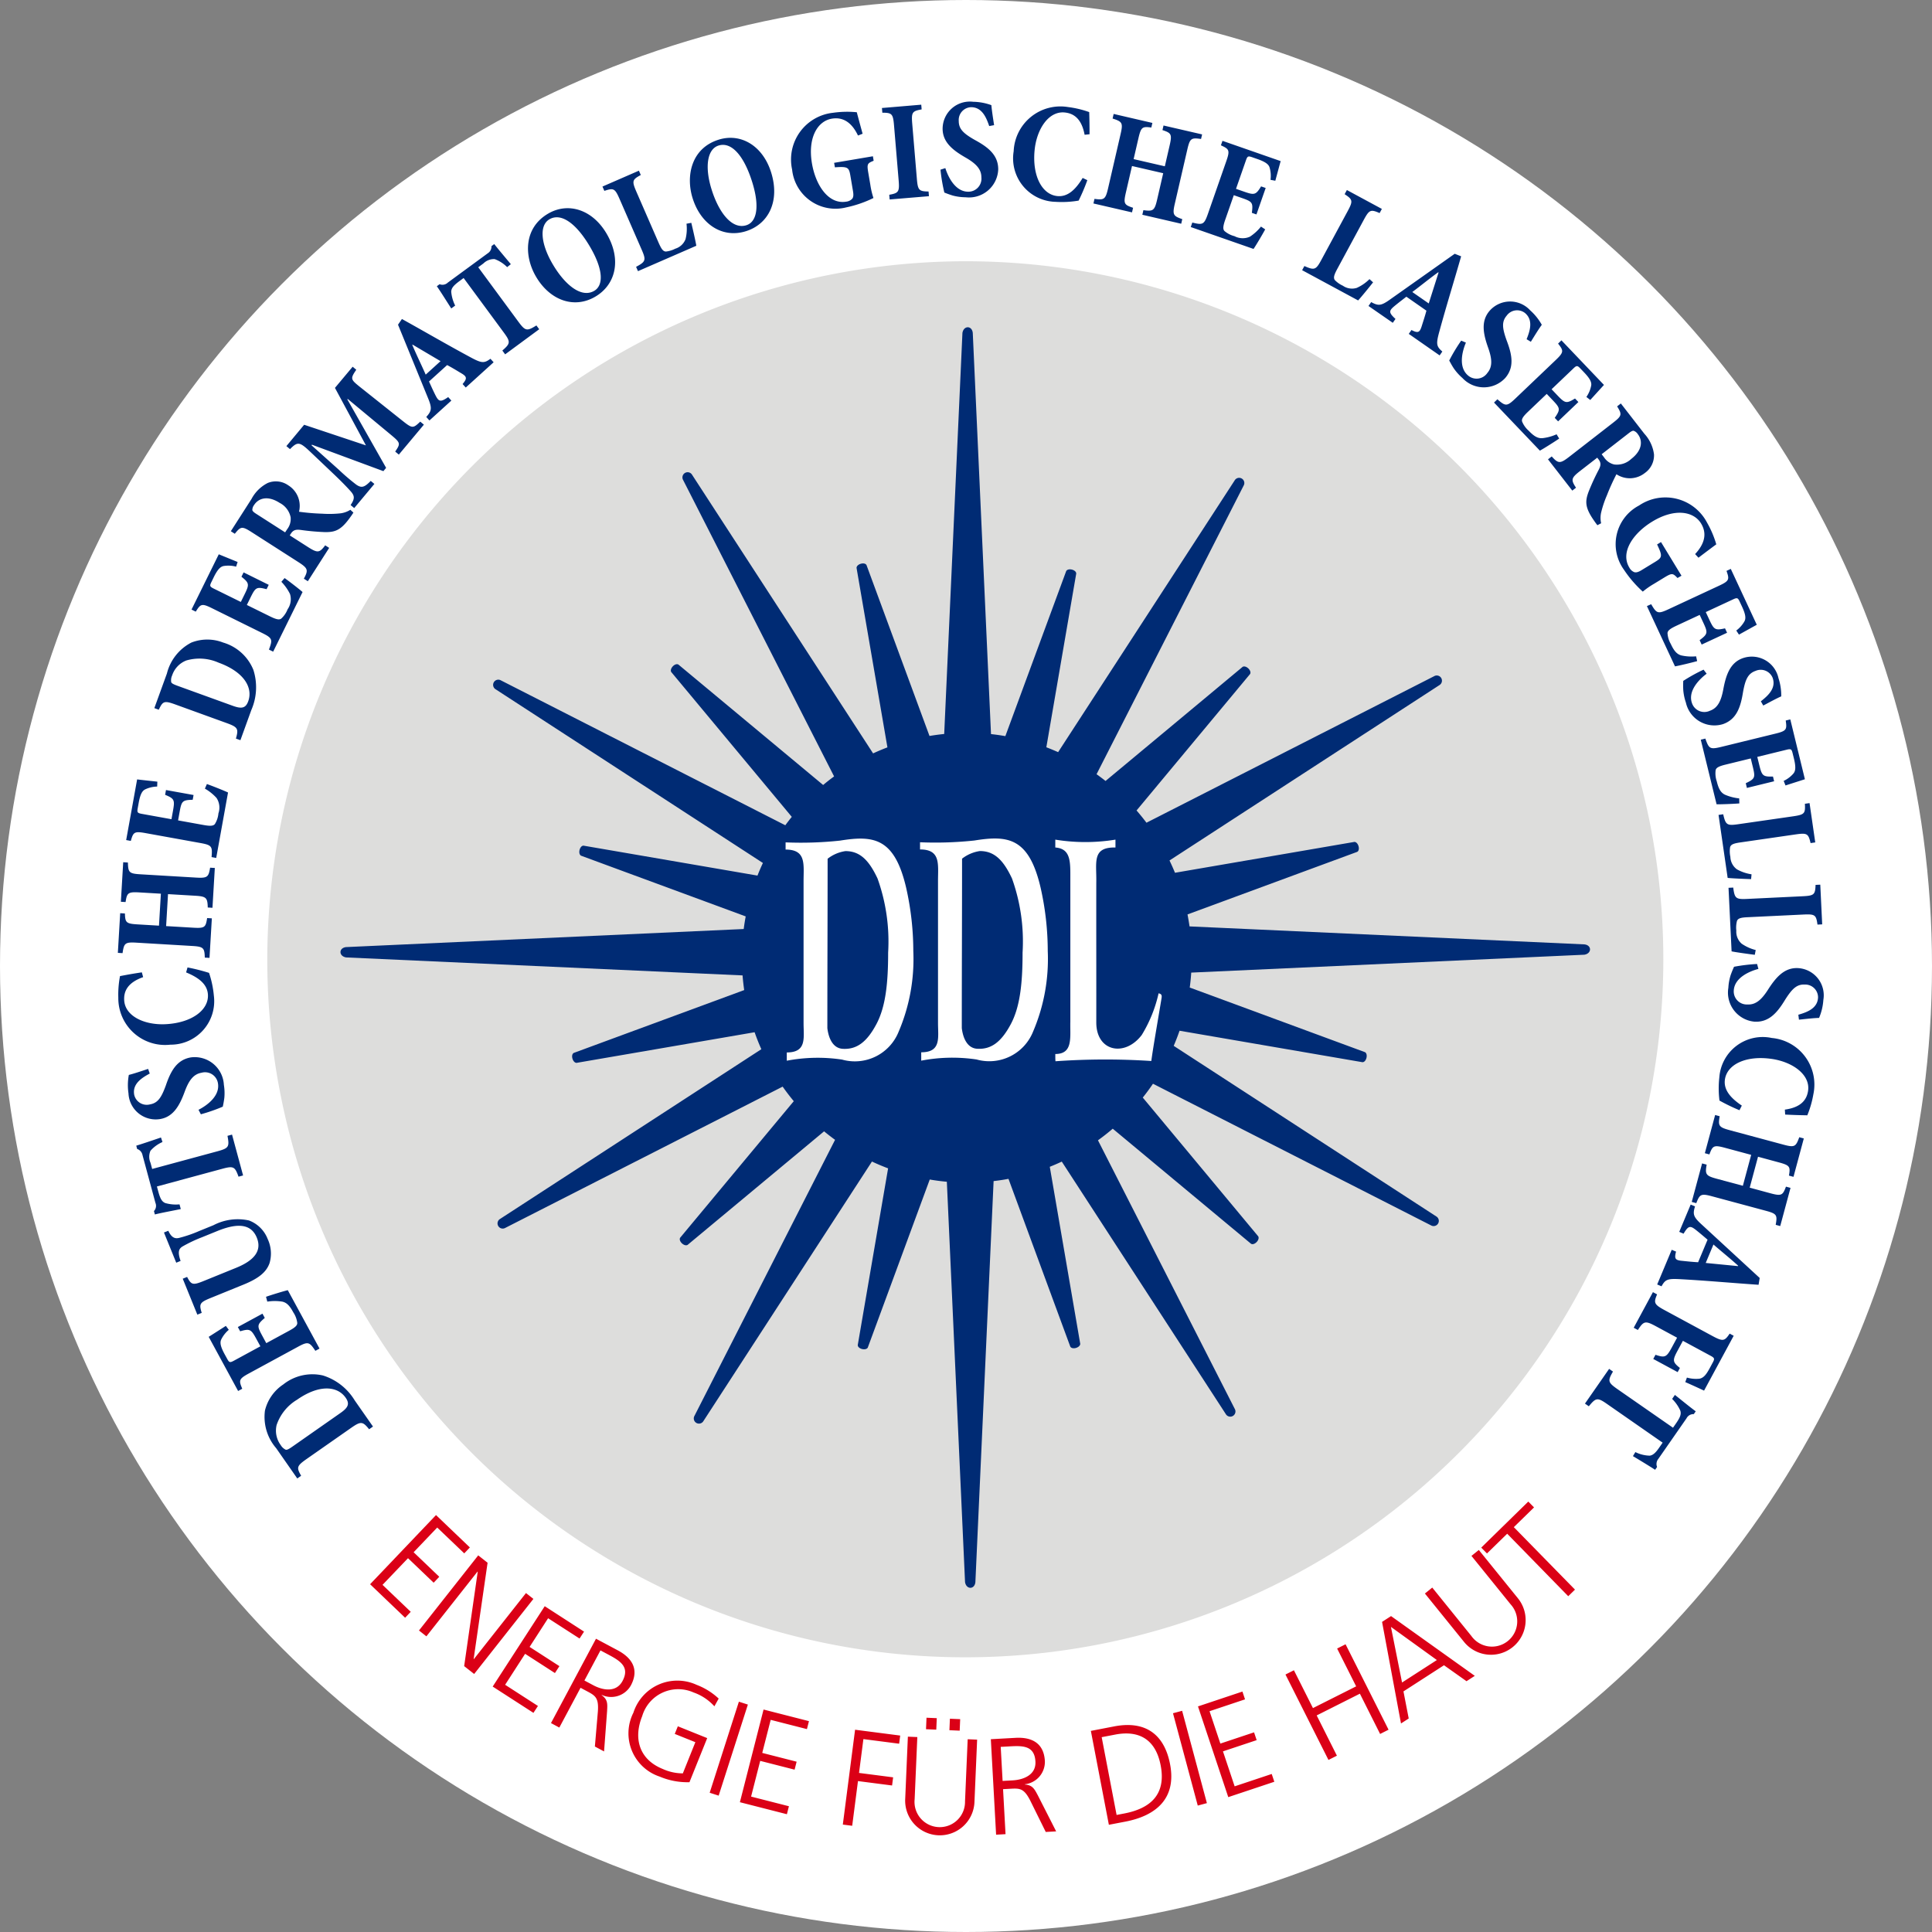 <svg xmlns="http://www.w3.org/2000/svg" xmlns:xlink="http://www.w3.org/1999/xlink" width="172" height="172" viewBox="0 0 172 172"><rect x="0" y="0" width="172" height="172" fill="#808080" stroke="none"/><defs><style>.a{fill:none;}.b{fill:#fff;}.c{clip-path:url(#a);}.d{fill:#dddddc;}.e{fill:#002b74;}.f{fill:#db0016;}</style><clipPath id="a"><rect class="a" width="151.845" height="154.349"/></clipPath></defs><g transform="translate(0 0.474)"><circle class="b" cx="86" cy="86" r="86" transform="translate(0 -0.474)"/><g class="c" transform="translate(10.489 8.578)"><path class="d" d="M159.448,67.542a62.143,62.143,0,1,1-62.143,62.143,62.263,62.263,0,0,1,62.143-62.143" transform="translate(-83.999 -53.336)"/><path class="e" d="M145.055,130.522l-14.666-5.408c-.3-.191-.1-.911.238-.889l15.476,2.663q.224-.57.483-1.123L122.8,110.308a.461.461,0,0,1,.46-.8l25.321,12.9q.279-.382.576-.749l-10.736-12.9c-.161-.314.366-.841.652-.651l12.876,10.714q.475-.4.975-.763l-13.44-26.388a.461.461,0,0,1,.8-.462l16.112,24.8q.626-.29,1.276-.536-1.375-7.992-2.75-15.984c.018-.352.736-.545.89-.238l5.605,15.206q.648-.109,1.309-.176l1.623-35.7c.108-.677.853-.677.921,0l1.623,35.71c.43.046.855.108,1.277.181q2.708-7.348,5.419-14.7c.19-.3.91-.1.889.238l-2.659,15.455c.355.135.7.28,1.049.433l15.716-24.19a.461.461,0,0,1,.8.461L176.29,117.864q.409.29.8.6Q183.2,113.382,189.3,108.3c.313-.161.84.365.651.651l-10.1,12.14q.46.528.882,1.09l25.614-13.046a.461.461,0,0,1,.461.8l-24.024,15.607q.26.538.488,1.095,7.988-1.374,15.978-2.748c.352.017.545.736.238.889l-15.1,5.567q.1.529.18,1.067l35.145,1.6c.677.068.677.813,0,.921l-34.994,1.592q-.044.671-.133,1.33,7.8,2.876,15.608,5.756c.3.19.1.909-.239.889l-16.277-2.8q-.236.684-.52,1.346l23.371,15.183a.461.461,0,0,1-.461.8l-24.755-12.61q-.43.634-.908,1.231,5.142,6.178,10.283,12.361c.161.313-.365.839-.651.65l-12.306-10.239q-.635.544-1.315,1.033l12.178,23.91a.461.461,0,0,1-.8.461q-7.3-11.238-14.6-22.475-.525.247-1.068.462,1.357,7.881,2.712,15.765c-.018.351-.735.544-.889.237l-5.5-14.929c-.436.083-.878.15-1.324.2l-1.622,35.7c-.068.677-.813.677-.921,0q-.811-17.82-1.62-35.64-.77-.069-1.522-.2-2.758,7.484-5.519,14.968c-.191.3-.909.1-.889-.239l2.7-15.723q-.733-.276-1.438-.606l-15,23.1a.461.461,0,0,1-.8-.461l12.516-24.573q-.5-.363-.977-.756-6.078,5.058-12.158,10.115c-.313.16-.839-.365-.65-.651l10.109-12.149q-.521-.626-.99-1.295l-24.691,12.576a.461.461,0,0,1-.461-.8l23.256-15.108q-.332-.739-.6-1.511-7.926,1.365-15.856,2.728c-.351-.018-.544-.735-.237-.889l15.166-5.592q-.094-.647-.146-1.306l-35.288-1.6c-.677-.108-.677-.853,0-.921l35.39-1.609q.073-.566.178-1.122" transform="translate(-89.156 -57.989)"/><path class="b" d="M232.171,173.463c.246.056.314.147.262.447-.374,2.266-.74,4.326-.909,5.578a63.08,63.08,0,0,0-8.531.023c-.02-.236-.012-.343-.015-.645,1.609,0,1.3-1.5,1.338-2.861V163.287c0-1.514.063-2.7-1.339-2.806v-.7a16.669,16.669,0,0,0,5.356,0v.7c-2.128-.04-1.666,1.328-1.707,3.138-.006,4.142.006,8.292,0,12.438,0,2.6,2.539,3.1,4.047,1.116a12.183,12.183,0,0,0,1.5-3.71" transform="translate(-139.516 -94.083)"/><path class="b" d="M180.07,179.4v-.745c1.8,0,1.494-1.306,1.494-2.612V163.414c0-1.513.256-2.821-1.6-2.821v-.64a32.614,32.614,0,0,0,4.846-.157c2.988-.483,4.852-.259,5.889,4.205a25.638,25.638,0,0,1,.635,5.624,16.455,16.455,0,0,1-1.307,7.187,4.2,4.2,0,0,1-5.036,2.479,14.63,14.63,0,0,0-4.921.1m3.614-2.882c.119.951.526,1.77,1.362,1.823,1.268.079,2.167-.63,3-2.194s1.047-3.69,1.047-6.372a16.643,16.643,0,0,0-.942-6.594c-.751-1.6-1.545-2.442-2.858-2.442a3.369,3.369,0,0,0-1.588.68c0,5.541-.023,9.559-.023,15.1" transform="translate(-120.514 -94.011)"/><path class="b" d="M201.511,179.376v-.745c1.8,0,1.494-1.306,1.494-2.612V163.394c0-1.513.257-2.822-1.6-2.822v-.639a32.533,32.533,0,0,0,4.845-.157c2.988-.482,4.852-.258,5.89,4.205a25.642,25.642,0,0,1,.635,5.624,16.456,16.456,0,0,1-1.307,7.187,4.2,4.2,0,0,1-5.036,2.478,14.644,14.644,0,0,0-4.921.106m3.614-2.882c.118.951.526,1.77,1.362,1.822,1.268.08,2.166-.629,3-2.193s1.047-3.69,1.047-6.372a16.62,16.62,0,0,0-.942-6.594c-.751-1.6-1.545-2.442-2.858-2.442a3.368,3.368,0,0,0-1.588.679c0,5.541-.023,9.56-.023,15.1" transform="translate(-129.986 -94.001)"/><path class="f" d="M220.374,273.769l.6-.588-5.445-5.56,1.8-1.758-.511-.521-4.19,4.1.511.521,1.8-1.758Zm-7.961-4.118-.655.529,3.482,4.306a2.249,2.249,0,1,1-3.491,2.822L208.268,273l-.654.529,3.482,4.306a3.086,3.086,0,1,0,4.8-3.88Zm-3.734,9.8-3.1,2-.989-4.951Zm-3.193,5.647.687-.443-.468-2.412,3.608-2.328,2.005,1.42.738-.476-7.456-5.321-.8.516Zm-6.458,3.247.752-.378-1.8-3.585,3.846-1.935,1.8,3.585.752-.378-3.827-7.606-.752.379,1.694,3.367-3.846,1.935-1.694-3.367-.752.378Zm-8.92,3.311,4.1-1.368-.232-.694-3.3,1.1-1.04-3.112,3-1-.232-.694-3,1-.963-2.881,3.159-1.056-.232-.694-3.956,1.322Zm-2.716.752.813-.218L186,283.97l-.813.218Zm-7.914,1.71,1.461-.28c2.767-.531,4.569-2.081,3.988-5.112-.468-2.444-1.985-3.941-4.98-3.367l-2.072.4Zm-.639-7.8,1.21-.232c1.868-.358,3.553.2,4.042,2.752s-.87,3.818-3.242,4.273l-.683.131Zm-9.4,8.681.84-.046-.221-4.007.694-.038c.8-.044,1.171-.028,1.719,1.041l1.388,2.807.926-.051-1.631-3.208c-.3-.558-.466-.915-1.153-.962v-.025a2.007,2.007,0,0,0,1.78-2.065c-.086-1.559-1.108-2.15-2.619-2.067l-2.192.121Zm.411-7.817.865-.048c1.157-.064,2.148-.033,2.225,1.355.065,1.181-1.046,1.621-2.033,1.676l-.889.049Zm-2.1-.644-.841-.036-.237,5.532a2.249,2.249,0,1,1-4.485-.192l.238-5.533-.841-.036-.237,5.533a3.086,3.086,0,1,0,6.166.265Zm-4.551-.928.914.039.044-1.023-.914-.039Zm2.084.089.914.04.044-1.024-.914-.039Zm-9.49,8.4.835.108.514-3.98,3.036.392.094-.726-3.036-.392.389-3.012,3.182.411.094-.726-4.017-.519Zm-9.163-1.991,4.184,1.069.181-.71-3.368-.86.812-3.179,3.061.782.181-.709-3.061-.782.752-2.943,3.226.824.181-.709-4.042-1.033Zm-2.69-.842.8.257,2.6-8.107-.8-.257Zm-2.39-1.726a4.327,4.327,0,0,1-1.789-.391c-2.082-.838-2.633-2.7-1.832-4.695a3.345,3.345,0,0,1,4.573-2.117,4.486,4.486,0,0,1,1.857,1.234l.382-.688a5.991,5.991,0,0,0-1.966-1.225,4.107,4.107,0,0,0-5.627,2.483,4.057,4.057,0,0,0,2.339,5.687,6.38,6.38,0,0,0,2.652.5l1.58-3.927-2.614-1.052-.274.679,1.833.737Zm-11.738-4.477.742.4,1.889-3.541.614.327c.71.379,1.015.583.929,1.782l-.267,3.119.818.437.269-3.589c.033-.632.076-1.024-.486-1.421l.011-.022a2.007,2.007,0,0,0,2.592-.843c.735-1.378.167-2.413-1.167-3.125l-1.937-1.033Zm4.405-6.47.764.408c1.022.545,1.854,1.086,1.2,2.313-.557,1.044-1.736.844-2.608.378l-.785-.419Zm-9.595,3.219,3.628,2.342.4-.615-2.921-1.885,1.779-2.757,2.654,1.713.4-.615-2.654-1.713,1.647-2.552,2.8,1.806.4-.615-3.5-2.263Zm-6.562-4.992.66.521,4.549-5.764.02.015-1.207,8.4.89.7,5.274-6.684-.661-.521-4.639,5.88-.019-.016,1.24-8.561-.833-.658Zm-4.353-4.118,3.119,2.983.5-.528-2.512-2.4,2.269-2.373,2.283,2.183.5-.528-2.283-2.184,2.1-2.2,2.407,2.3.5-.528-3.014-2.882Z" transform="translate(-91.248 -140.715)"/><path class="e" d="M208.355,162.676c.667.4,1.539.93,1.975,1.217l.174-.251a.712.712,0,0,1,.109-.715l2.513-3.616a.683.683,0,0,1,.646-.373l.174-.251c-.515-.373-1.193-.937-1.854-1.459l-.247.356a3.412,3.412,0,0,1,.729,1.048c.089.295.01.565-.39,1.14l-.261.376-4.944-3.435c-.857-.6-.883-.737-.4-1.565l-.345-.239L204.084,158l.345.239c.629-.771.771-.8,1.628-.2L211,161.477l-.327.471c-.29.418-.524.643-.818.687a3.027,3.027,0,0,1-1.283-.318Zm4.66-6.59c.668.289,1.488.673,1.673.759l2.637-4.883-.358-.193c-.448.669-.592.721-1.533.213l-4.256-2.3c-.952-.514-.987-.663-.673-1.405l-.37-.2-1.711,3.17.37.2c.526-.814.67-.838,1.622-.324l1.87,1.01-.466.862c-.478.885-.611.943-1.456.66l-.2.37,2.173,1.173.2-.37c-.655-.528-.679-.67-.2-1.555l.466-.862,2.475,1.336c.358.194.362.268.174.615l-.266.493c-.314.582-.551.86-.906.928a2.891,2.891,0,0,1-1.119-.1Zm1.82-10.607.688-1.643c.727.635,1.463,1.219,2.2,1.889l-.015.035Zm-4.321,1.916.387.162c.341-.616.529-.7,1.726-.63,2.319.129,4.592.337,6.913.495l.1-.606-5.157-4.753c-.759-.691-.814-.921-.6-1.62l-.387-.162-1.018,2.43.387.162c.435-.742.6-.73,1.144-.294.4.321.737.612.991.829l-.841,2.007c-.447-.021-.975-.077-1.372-.119-.654-.053-.77-.171-.592-.827l-.387-.162Zm10.954-5.2.916-3.4-.405-.109c-.286.766-.389.857-1.384.59l-1.844-.5.741-2.753,1.844.5c1,.268,1.043.386.908,1.18l.405.109.919-3.417-.405-.109c-.305.84-.409.931-1.4.663l-4.793-1.29c-.984-.265-1.039-.4-.892-1.242l-.405-.109-.916,3.4.405.109c.289-.779.389-.857,1.384-.59l2.336.629-.741,2.753-2.335-.629c-.971-.261-1.039-.4-.888-1.254l-.406-.109-.923,3.429.406.109c.3-.788.42-.876,1.4-.611l4.781,1.287c1,.268,1.043.386.888,1.254Zm-3.419-10.725c-1.043-.7-1.633-1.431-1.505-2.325.2-1.36,1.9-2.157,4.16-1.832,1.877.27,3.449,1.408,3.245,2.832-.119.832-.651,1.488-2.068,1.683l.027.441c.689.035,1.265.054,1.971.065a8.8,8.8,0,0,0,.538-1.864,4.166,4.166,0,0,0-3.7-5.02,3.871,3.871,0,0,0-4.669,3.5,8.842,8.842,0,0,0,.011,2.072,17.426,17.426,0,0,0,1.78.86Zm5.087-7.65c.756-.079,1.306-.142,1.791-.157a4.97,4.97,0,0,0,.381-1.6,2.426,2.426,0,0,0-2.261-2.834c-1.22-.058-1.976.837-2.678,1.938-.564.878-1.083,1.338-1.808,1.3a1.162,1.162,0,0,1-1.229-1.23c.055-1.157,1.407-1.73,2.194-1.935l-.119-.439a15.374,15.374,0,0,0-2.05.247c-.085.187-.185.411-.3.737a4.555,4.555,0,0,0-.207,1.137A2.6,2.6,0,0,0,219.19,124c1.258.06,2-.772,2.718-1.961.606-.952,1.021-1.379,1.746-1.345a1.141,1.141,0,0,1,1.181,1.152c-.046.966-.954,1.305-1.755,1.535Zm-3.851-6.2a3.821,3.821,0,0,1-1.25-.564,1.422,1.422,0,0,1-.476-1.162,2.361,2.361,0,0,1,.06-.869c.1-.234.356-.3.966-.327l4.933-.237c1.055-.051,1.148.033,1.266.894l.42-.02-.17-3.534-.419.02c-.035.869-.119.962-1.175,1.013l-4.908.236c-1.017.049-1.124-.047-1.247-1.01l-.42.021.273,5.657c.322.074,1.554.243,2.066.308Zm-.37-6.741a3.823,3.823,0,0,1-1.3-.442,1.423,1.423,0,0,1-.585-1.111,2.367,2.367,0,0,1-.023-.871c.08-.243.325-.33.93-.418l4.887-.708c1.046-.151,1.147-.076,1.346.77l.416-.06-.507-3.5-.415.06c.049.868-.027.968-1.072,1.12l-4.862.7c-1.008.146-1.123.06-1.338-.887l-.415.06.811,5.606c.328.042,1.57.094,2.087.109Zm-1.1-6.759a4.223,4.223,0,0,1-1.289-.339c-.36-.187-.547-.521-.707-1.177a2.176,2.176,0,0,1-.1-1c.05-.222.307-.351.888-.492l2.238-.548.172.705c.242.989.229,1.1-.616,1.5l.1.42,2.423-.593-.1-.42c-.911.026-.988-.073-1.227-1.049l-.172-.7,2.6-.636c.408-.1.457-.059.554.336l.109.445c.181.741.149,1.09-.031,1.318a2.633,2.633,0,0,1-.883.674l.165.405c.681-.219,1.531-.492,1.726-.553l-1.3-5.328-.408.1c.117.8.082.923-.919,1.168l-4.822,1.18c-1.014.248-1.1.152-1.413-.741l-.408.1,1.407,5.749c.383.011,1.538-.036,2.026-.076Zm2.143-8.265c.671-.357,1.158-.622,1.6-.818a4.969,4.969,0,0,0-.247-1.627,2.427,2.427,0,0,0-3.159-1.779c-1.153.4-1.518,1.517-1.756,2.8-.193,1.025-.5,1.646-1.186,1.886a1.162,1.162,0,0,1-1.6-.68c-.384-1.093.655-2.131,1.308-2.616l-.275-.362a15.41,15.41,0,0,0-1.808,1c-.009.205-.017.452,0,.8a4.53,4.53,0,0,0,.235,1.132,2.6,2.6,0,0,0,3.3,1.918c1.19-.417,1.564-1.465,1.784-2.838.2-1.11.429-1.661,1.114-1.9a1.141,1.141,0,0,1,1.527.624c.32.913-.395,1.568-1.051,2.082Zm-5.98-4.383a4.214,4.214,0,0,1-1.33-.083c-.39-.114-.638-.405-.922-1.017a2.168,2.168,0,0,1-.292-.959c.006-.228.233-.4.776-.656l2.088-.972.306.658c.43.923.438,1.032-.312,1.591l.183.392,2.261-1.052-.183-.392c-.888.2-.983.121-1.407-.791l-.306-.658,2.423-1.127c.381-.178.437-.147.608.222l.194.415c.322.692.358,1.041.225,1.3a2.638,2.638,0,0,1-.735.833l.24.365c.625-.347,1.406-.78,1.585-.878l-2.314-4.974-.381.178c.269.759.26.89-.675,1.325l-4.5,2.094c-.946.44-1.052.363-1.531-.453L209.6,87l2.5,5.366c.378-.064,1.5-.333,1.972-.468Zm-1.3-7.175L210.854,81.3l-.348.212c.5,1.049.468,1.161-.194,1.564l-1.185.722c-.3.185-.522.243-.688.166a.859.859,0,0,1-.4-.384c-.835-1.369.337-3.067,2.033-4.1,1.967-1.2,3.674-.942,4.349.166.477.783.433,1.689-.531,2.724l.3.323c.7-.533,1.225-.926,1.585-1.19a8.8,8.8,0,0,0-.826-1.942,4.186,4.186,0,0,0-6.05-1.515,3.882,3.882,0,0,0-1.349,5.711,10.32,10.32,0,0,0,1.683,1.956,6.966,6.966,0,0,1,.993-.694l.956-.583c.663-.4.735-.358,1.142.064Zm-7.108-10.815,2.413-1.874c.221-.171.317-.214.426-.218a.746.746,0,0,1,.387.312c.4.512.462,1.382-.594,2.2a1.853,1.853,0,0,1-1.522.489,1.479,1.479,0,0,1-.9-.639Zm-.046,6.144a2.157,2.157,0,0,1,0-.952,9.313,9.313,0,0,1,.509-1.523,19.322,19.322,0,0,1,.854-1.889,2.15,2.15,0,0,0,2.526-.109,1.917,1.917,0,0,0,.817-1.666,3.354,3.354,0,0,0-.859-1.831l-2.092-2.694-.332.258c.445.718.439.835-.365,1.46l-3.88,3.014c-.825.64-.988.638-1.577-.017l-.332.258,2.163,2.784.332-.257c-.473-.713-.435-.871.389-1.511l1.5-1.163.133.171c.224.309.185.549-.017.932a20.445,20.445,0,0,0-.874,1.9c-.339.892-.345,1.444.5,2.639.092.138.185.259.271.37Zm-3.966-7.92a4.22,4.22,0,0,1-1.287.347c-.406.017-.734-.179-1.2-.668a2.173,2.173,0,0,1-.583-.815c-.067-.218.092-.457.525-.87l1.667-1.59.5.525c.7.737.745.837.214,1.607l.3.313,1.805-1.722-.3-.313c-.777.477-.892.429-1.586-.3l-.5-.525,1.934-1.845c.3-.29.367-.279.648.016l.316.332c.527.553.673.871.63,1.158a2.637,2.637,0,0,1-.43,1.025l.345.27c.481-.529,1.081-1.19,1.22-1.34l-3.786-3.97-.3.29c.5.633.531.76-.215,1.471l-3.593,3.426c-.755.72-.88.681-1.595.061l-.3.29,4.084,4.283c.337-.181,1.315-.8,1.718-1.075Zm-2.292-8.237c.4-.645.689-1.119.975-1.511a4.968,4.968,0,0,0-1.029-1.283,2.427,2.427,0,0,0-3.625.046c-.794.928-.552,2.074-.114,3.3.347.984.392,1.676-.08,2.227a1.162,1.162,0,0,1-1.726.215c-.88-.753-.5-2.173-.181-2.92l-.42-.175A15.373,15.373,0,0,0,192,65.138c.1.182.212.4.4.691a4.536,4.536,0,0,0,.771.861,2.6,2.6,0,0,0,3.819,0c.819-.957.617-2.052.119-3.349-.38-1.063-.462-1.652.009-2.2a1.14,1.14,0,0,1,1.635-.226c.735.629.445,1.554.136,2.327Zm-9.09-3.412-1.464-1.017c.774-.578,1.5-1.175,2.308-1.76l.031.022Zm.97,4.626.24-.344c-.531-.462-.577-.664-.255-1.82.612-2.241,1.289-4.42,1.929-6.657l-.571-.227-5.727,4.049c-.834.6-1.071.6-1.71.253l-.24.345,2.164,1.5.239-.345c-.635-.581-.59-.735-.048-1.18.4-.328.753-.593,1.018-.8L189.97,60.7c-.114.432-.28.937-.4,1.316-.189.629-.328.717-.933.406l-.239.345ZM184.9,57.892a3.806,3.806,0,0,1-1.129.779,1.423,1.423,0,0,1-1.241-.193,2.356,2.356,0,0,1-.713-.5c-.147-.21-.071-.458.219-1l2.347-4.345c.5-.929.622-.966,1.42-.622l.2-.37-3.114-1.681-.2.37c.725.478.761.6.26,1.528l-2.335,4.323c-.484.9-.622.937-1.509.545l-.2.37,4.984,2.691c.229-.238,1.012-1.2,1.332-1.61Zm-9.659-4.678a4.218,4.218,0,0,1-.986.9,1.564,1.564,0,0,1-1.372-.047,2.174,2.174,0,0,1-.891-.459c-.159-.164-.127-.449.07-1.014l.759-2.175.685.239c.961.335,1.045.4.923,1.333l.409.142.822-2.356-.409-.142c-.474.779-.6.789-1.548.458l-.685-.239.88-2.524c.138-.4.2-.416.584-.282l.433.151c.721.251,1,.468,1.089.744a2.639,2.639,0,0,1,.085,1.108l.429.082c.186-.689.42-1.552.475-1.748l-5.18-1.806-.138.4c.732.336.819.434.48,1.407l-1.635,4.687c-.344.985-.473,1.008-1.392.782l-.138.4,5.589,1.949c.218-.315.807-1.309,1.038-1.741ZM170,45.008l-3.435-.793-.095.409c.777.257.871.358.64,1.362l-.429,1.861-2.778-.641.429-1.861c.232-1,.348-1.056,1.147-.95l.094-.409-3.448-.8-.094.409c.851.275.945.375.713,1.379l-1.116,4.837c-.229.992-.36,1.053-1.209.936l-.094.409,3.435.793.094-.409c-.789-.26-.871-.358-.639-1.362l.544-2.356,2.778.641-.543,2.356c-.226.98-.361,1.053-1.221.933l-.094.409,3.461.8.094-.409c-.8-.276-.89-.388-.662-1.381l1.113-4.824c.232-1,.348-1.056,1.221-.933Zm-10.634,3.876c-.653,1.076-1.351,1.7-2.251,1.614-1.368-.13-2.245-1.8-2.029-4.067.18-1.888,1.242-3.512,2.674-3.376.836.08,1.517.579,1.78,1.985l.439-.047c0-.691-.007-1.267-.03-1.972a8.815,8.815,0,0,0-1.888-.449,4.166,4.166,0,0,0-4.837,3.938,3.871,3.871,0,0,0,3.715,4.5,8.9,8.9,0,0,0,2.069-.109,17.334,17.334,0,0,0,.774-1.819Zm-7.885-4.7c-.115-.751-.2-1.3-.243-1.781a4.959,4.959,0,0,0-1.617-.3,2.426,2.426,0,0,0-2.723,2.394c0,1.222.93,1.934,2.063,2.583.9.521,1.388,1.018,1.388,1.743a1.162,1.162,0,0,1-1.171,1.286c-1.158,0-1.795-1.323-2.037-2.1l-.433.14a15.326,15.326,0,0,0,.344,2.036c.191.076.42.165.751.267a4.553,4.553,0,0,0,1.146.152,2.6,2.6,0,0,0,2.9-2.484c0-1.26-.866-1.959-2.088-2.621-.98-.559-1.426-.954-1.426-1.679a1.141,1.141,0,0,1,1.094-1.235c.967,0,1.349.89,1.617,1.68Zm-5.8,6.324-.035-.418c-.856-.005-.956-.124-1.04-1.126l-.411-4.883c-.088-1.04-.008-1.149.836-1.3l-.035-.419-3.5.295.036.419c.856,0,.954.1,1.041,1.138l.411,4.884c.085,1.014-.007,1.137-.837,1.283l.035.419Zm-4.99-3.554-3.451.584.068.4c1.161-.08,1.251-.005,1.381.76l.232,1.368c.06.352.033.576-.1.7a.858.858,0,0,1-.5.228c-1.582.267-2.724-1.449-3.056-3.407-.385-2.271.486-3.761,1.766-3.979.9-.153,1.729.224,2.333,1.5l.411-.16c-.234-.851-.405-1.48-.517-1.913a8.807,8.807,0,0,0-2.109.047,4.186,4.186,0,0,0-3.649,5.059,3.882,3.882,0,0,0,4.8,3.368,10.3,10.3,0,0,0,2.44-.839,6.98,6.98,0,0,1-.277-1.18l-.187-1.1c-.13-.765-.061-.816.483-1.037Zm-13.736-.956c1.155-.358,2.271.922,3,3.28.679,2.188.389,3.531-.535,3.817-1.288.4-2.464-1.155-3.1-3.222-.6-1.933-.4-3.555.638-3.876m.011-.523c-2.444.758-2.946,3.219-2.332,5.2.716,2.31,2.625,3.61,4.741,2.954,2.006-.622,3.055-2.653,2.26-5.218-.746-2.407-2.711-3.544-4.668-2.937m-2.873,7.485a3.822,3.822,0,0,1-.084,1.369,1.421,1.421,0,0,1-.918.857,2.361,2.361,0,0,1-.834.252c-.256-.013-.4-.227-.648-.787l-1.972-4.527c-.421-.969-.376-1.086.387-1.5l-.168-.385-3.244,1.413.168.385c.824-.275.941-.229,1.363.739l1.962,4.5c.407.933.354,1.067-.5,1.523l.168.385,5.193-2.261c-.046-.328-.324-1.539-.445-2.042Zm-12.19-.4c1.048-.6,2.418.4,3.65,2.539,1.143,1.986,1.156,3.359.317,3.842-1.17.673-2.657-.585-3.737-2.461-1.01-1.753-1.168-3.381-.231-3.921m-.1-.513c-2.217,1.277-2.167,3.788-1.131,5.586,1.206,2.1,3.354,2.945,5.274,1.839,1.82-1.048,2.4-3.26,1.057-5.587-1.257-2.184-3.424-2.86-5.2-1.838m-3.348,4.517c-.5-.6-1.157-1.377-1.477-1.789l-.246.181a.713.713,0,0,1-.334.641L102.848,58.2a.683.683,0,0,1-.732.144l-.246.181c.367.52.827,1.272,1.285,1.978l.348-.257a3.4,3.4,0,0,1-.352-1.228c.011-.308.172-.538.736-.953l.368-.272,3.572,4.846c.62.84.6.983-.125,1.611l.249.338,3.033-2.235-.25-.338c-.845.528-.987.506-1.606-.334l-3.572-4.846.461-.34a1.339,1.339,0,0,1,1-.386,3.034,3.034,0,0,1,1.112.715ZM102.2,65.194l-1.321,1.2c-.389-.884-.807-1.725-1.195-2.645l.028-.026Zm4.726.1-.282-.311c-.57.413-.777.412-1.83-.162-2.045-1.1-4.016-2.251-6.051-3.379l-.349.506,2.654,6.492c.395.948.347,1.18-.139,1.723l.282.312,1.952-1.77-.282-.311c-.708.488-.849.409-1.161-.219-.229-.462-.408-.867-.546-1.171l1.613-1.461c.4.209.85.483,1.191.689.57.325.625.481.185,1l.282.311Zm-6.209,5.554-.323-.269c-.641.609-.7.624-1.579-.074l-3.846-3.06c-.77-.626-.813-.694-.27-1.485l-.323-.269L92.8,67.574l2.758,5.119-5.5-1.835-1.582,1.9.322.269c.7-.706.862-.657,1.871.3L92.64,75.2c.86.817,1.36,1.35,1.622,1.652.285.354.308.6-.068,1.154l.322.269,1.794-2.15-.323-.269c-.563.575-.817.662-1.3.325a19.206,19.206,0,0,1-1.547-1.324l-2.428-2.175.041-.049,6.358,2.354.244-.294-3.452-6.095.033-.039,3.839,3.186c.87.726.875.779.389,1.5l.323.269ZM88.364,80.437l-2.572-1.648c-.236-.151-.308-.227-.348-.329a.748.748,0,0,1,.165-.469c.35-.547,1.149-.9,2.274-.175a1.853,1.853,0,0,1,.97,1.271,1.479,1.479,0,0,1-.3,1.061Zm5.807-2.009a2.161,2.161,0,0,1-.9.317,9.376,9.376,0,0,1-1.606.029A19.117,19.117,0,0,1,89.6,78.6a2.151,2.151,0,0,0-.947-2.345,1.916,1.916,0,0,0-1.843-.213,3.358,3.358,0,0,0-1.439,1.421l-1.84,2.872.353.227c.528-.659.641-.693,1.5-.144l4.137,2.651c.879.563.931.717.511,1.491l.354.227,1.9-2.969-.354-.227c-.514.684-.675.7-1.555.138l-1.6-1.023.117-.182c.217-.315.456-.358.884-.3a20.559,20.559,0,0,0,2.087.188c.953.021,1.477-.157,2.32-1.356.1-.132.183-.261.258-.379ZM88.03,84.839a4.206,4.206,0,0,1,.769,1.089,1.564,1.564,0,0,1-.214,1.356,2.172,2.172,0,0,1-.565.828c-.181.137-.461.071-1-.194L84.956,86.9l.321-.65c.451-.913.53-.988,1.436-.754l.191-.388L84.667,84l-.191.388c.715.565.71.691.265,1.593l-.321.65-2.4-1.182c-.377-.185-.389-.248-.208-.614l.2-.411c.337-.685.587-.931.871-.99A2.644,2.644,0,0,1,84,83.49l.134-.416c-.662-.27-1.489-.606-1.677-.685l-2.426,4.92.377.186c.423-.686.531-.76,1.455-.3l4.453,2.2c.936.461.942.592.606,1.477l.377.185,2.617-5.308c-.286-.255-1.2-.961-1.6-1.243ZM78.794,94.1c-.371-.135-.53-.219-.571-.329a1.024,1.024,0,0,1,.08-.594,2.155,2.155,0,0,1,1.254-1.332,4.188,4.188,0,0,1,2.882.191c2.3.833,3.07,2.25,2.641,3.434-.222.611-.566.7-1.368.411Zm-2.073,1.983.395.143c.358-.764.477-.829,1.494-.46l4.547,1.648c1.005.365,1.074.511.826,1.382l.4.143.971-2.681a5.077,5.077,0,0,0,.185-3.574,4.163,4.163,0,0,0-2.69-2.437,3.891,3.891,0,0,0-2.831,0A4.256,4.256,0,0,0,77.84,93Zm4.5,7.168a4.219,4.219,0,0,1,1.039.834,1.565,1.565,0,0,1,.167,1.363,2.176,2.176,0,0,1-.314.952c-.137.182-.424.195-1.012.089l-2.267-.41.129-.714c.181-1,.237-1.1,1.172-1.12l.077-.426-2.455-.443-.077.426c.843.346.873.468.694,1.458l-.129.714-2.63-.475c-.413-.075-.442-.132-.369-.533l.081-.451c.136-.751.308-1.057.565-1.191a2.627,2.627,0,0,1,1.081-.257l.015-.437c-.711-.076-1.6-.173-1.8-.2l-.975,5.4.413.075c.218-.775.3-.877,1.315-.694l4.885.883c1.027.185,1.069.309.989,1.252l.414.075,1.052-5.825c-.345-.166-1.419-.592-1.881-.754Zm-7.272,6.552-.208,3.52.419.025c.124-.808.207-.918,1.237-.857l1.906.113-.169,2.846-1.906-.113c-1.029-.061-1.1-.167-1.128-.972l-.419-.025-.209,3.532.419.025c.129-.885.212-.994,1.241-.933l4.956.294c1.017.06,1.1.18,1.124,1.036l.419.025.209-3.52-.42-.025c-.125.822-.207.919-1.237.858l-2.414-.143.169-2.846,2.414.143c1,.06,1.1.18,1.124,1.048l.419.025.21-3.545-.419-.025c-.139.833-.234.942-1.251.882l-4.943-.293c-1.029-.061-1.1-.167-1.124-1.048Zm5.6,9.809c1.164.478,1.888,1.072,1.942,1.974.083,1.372-1.431,2.5-3.705,2.633-1.893.114-3.663-.685-3.749-2.121-.051-.838.338-1.589,1.686-2.065l-.115-.426c-.682.1-1.25.2-1.944.334a8.834,8.834,0,0,0-.151,1.934,4.165,4.165,0,0,0,4.637,4.171,3.871,3.871,0,0,0,3.869-4.364,8.858,8.858,0,0,0-.428-2.028,17.335,17.335,0,0,0-1.916-.484Zm-3.383,8.59c-.721.238-1.246.418-1.716.536a4.966,4.966,0,0,0-.031,1.645,2.427,2.427,0,0,0,2.814,2.286c1.2-.2,1.752-1.239,2.2-2.465.364-.978.773-1.537,1.488-1.659a1.163,1.163,0,0,1,1.463.94c.193,1.142-1.005,1.991-1.731,2.359l.21.4a15.462,15.462,0,0,0,1.951-.679c.043-.2.093-.442.138-.785a4.541,4.541,0,0,0-.041-1.155,2.6,2.6,0,0,0-2.932-2.447c-1.242.21-1.788,1.181-2.236,2.5-.389,1.06-.7,1.565-1.418,1.686a1.141,1.141,0,0,1-1.4-.873c-.161-.954.653-1.479,1.387-1.875Zm1.144,6.107c-.736.252-1.7.579-2.2.728l.08.295a.715.715,0,0,1,.477.544l1.15,4.251a.682.682,0,0,1-.131.734l.08.3c.618-.154,1.485-.31,2.309-.48l-.113-.418a3.4,3.4,0,0,1-1.271-.118c-.284-.121-.439-.356-.622-1.032l-.12-.442,5.811-1.573c1.008-.272,1.133-.2,1.455.7l.406-.109-.984-3.637-.405.11c.185.978.114,1.1-.894,1.376l-5.811,1.573-.15-.553a1.336,1.336,0,0,1,0-1.068,3.028,3.028,0,0,1,1.068-.777Zm.267,8.458,1.093,2.689.389-.159c-.281-.792-.172-1.1.21-1.308a12.571,12.571,0,0,1,1.683-.794l1.379-.561c1.91-.777,3.036-.575,3.511.592.461,1.132-.173,2.007-1.835,2.683l-2.854,1.16c-1.014.413-1.142.368-1.515-.346l-.389.158,1.3,3.2.389-.158c-.246-.807-.185-.928.829-1.34l2.888-1.175c1.368-.556,2.045-1.12,2.325-1.921a3.044,3.044,0,0,0-.171-2.143,2.87,2.87,0,0,0-1.659-1.647,4.667,4.667,0,0,0-3.167.422l-1.262.513a11.547,11.547,0,0,1-1.772.611c-.408.111-.716-.039-.984-.63Zm9.2,6.155a4.227,4.227,0,0,1,1.333,0c.4.089.662.365.984.958a2.166,2.166,0,0,1,.351.939c.008.228-.208.417-.734.7l-2.025,1.1-.346-.638c-.486-.895-.5-1,.213-1.608l-.207-.38-2.192,1.19.207.38c.874-.257.974-.181,1.453.7l.347.637-2.349,1.276c-.369.2-.427.174-.621-.184l-.219-.4c-.365-.671-.421-1.017-.305-1.282a2.641,2.641,0,0,1,.682-.878l-.262-.35c-.6.385-1.354.866-1.527.974l2.618,4.821.369-.2c-.315-.741-.314-.872.592-1.364l4.363-2.369c.917-.5,1.028-.428,1.555.358l.369-.2-2.824-5.2c-.373.087-1.478.426-1.939.589Zm2.238,12.905c-.323.226-.484.307-.6.278a1.029,1.029,0,0,1-.44-.407,2.158,2.158,0,0,1-.368-1.793,4.188,4.188,0,0,1,1.815-2.247c2-1.4,3.606-1.216,4.329-.184.372.532.248.866-.451,1.355Zm.43,2.836.344-.241c-.419-.732-.4-.867.482-1.487l3.965-2.771c.876-.612,1.036-.584,1.606.12l.344-.241-1.633-2.337a5.077,5.077,0,0,0-2.817-2.208,4.166,4.166,0,0,0-3.541.8,3.883,3.883,0,0,0-1.626,2.317,4.258,4.258,0,0,0,1,3.357Z" transform="translate(-73.469 -42.094)"/></g></g></svg>